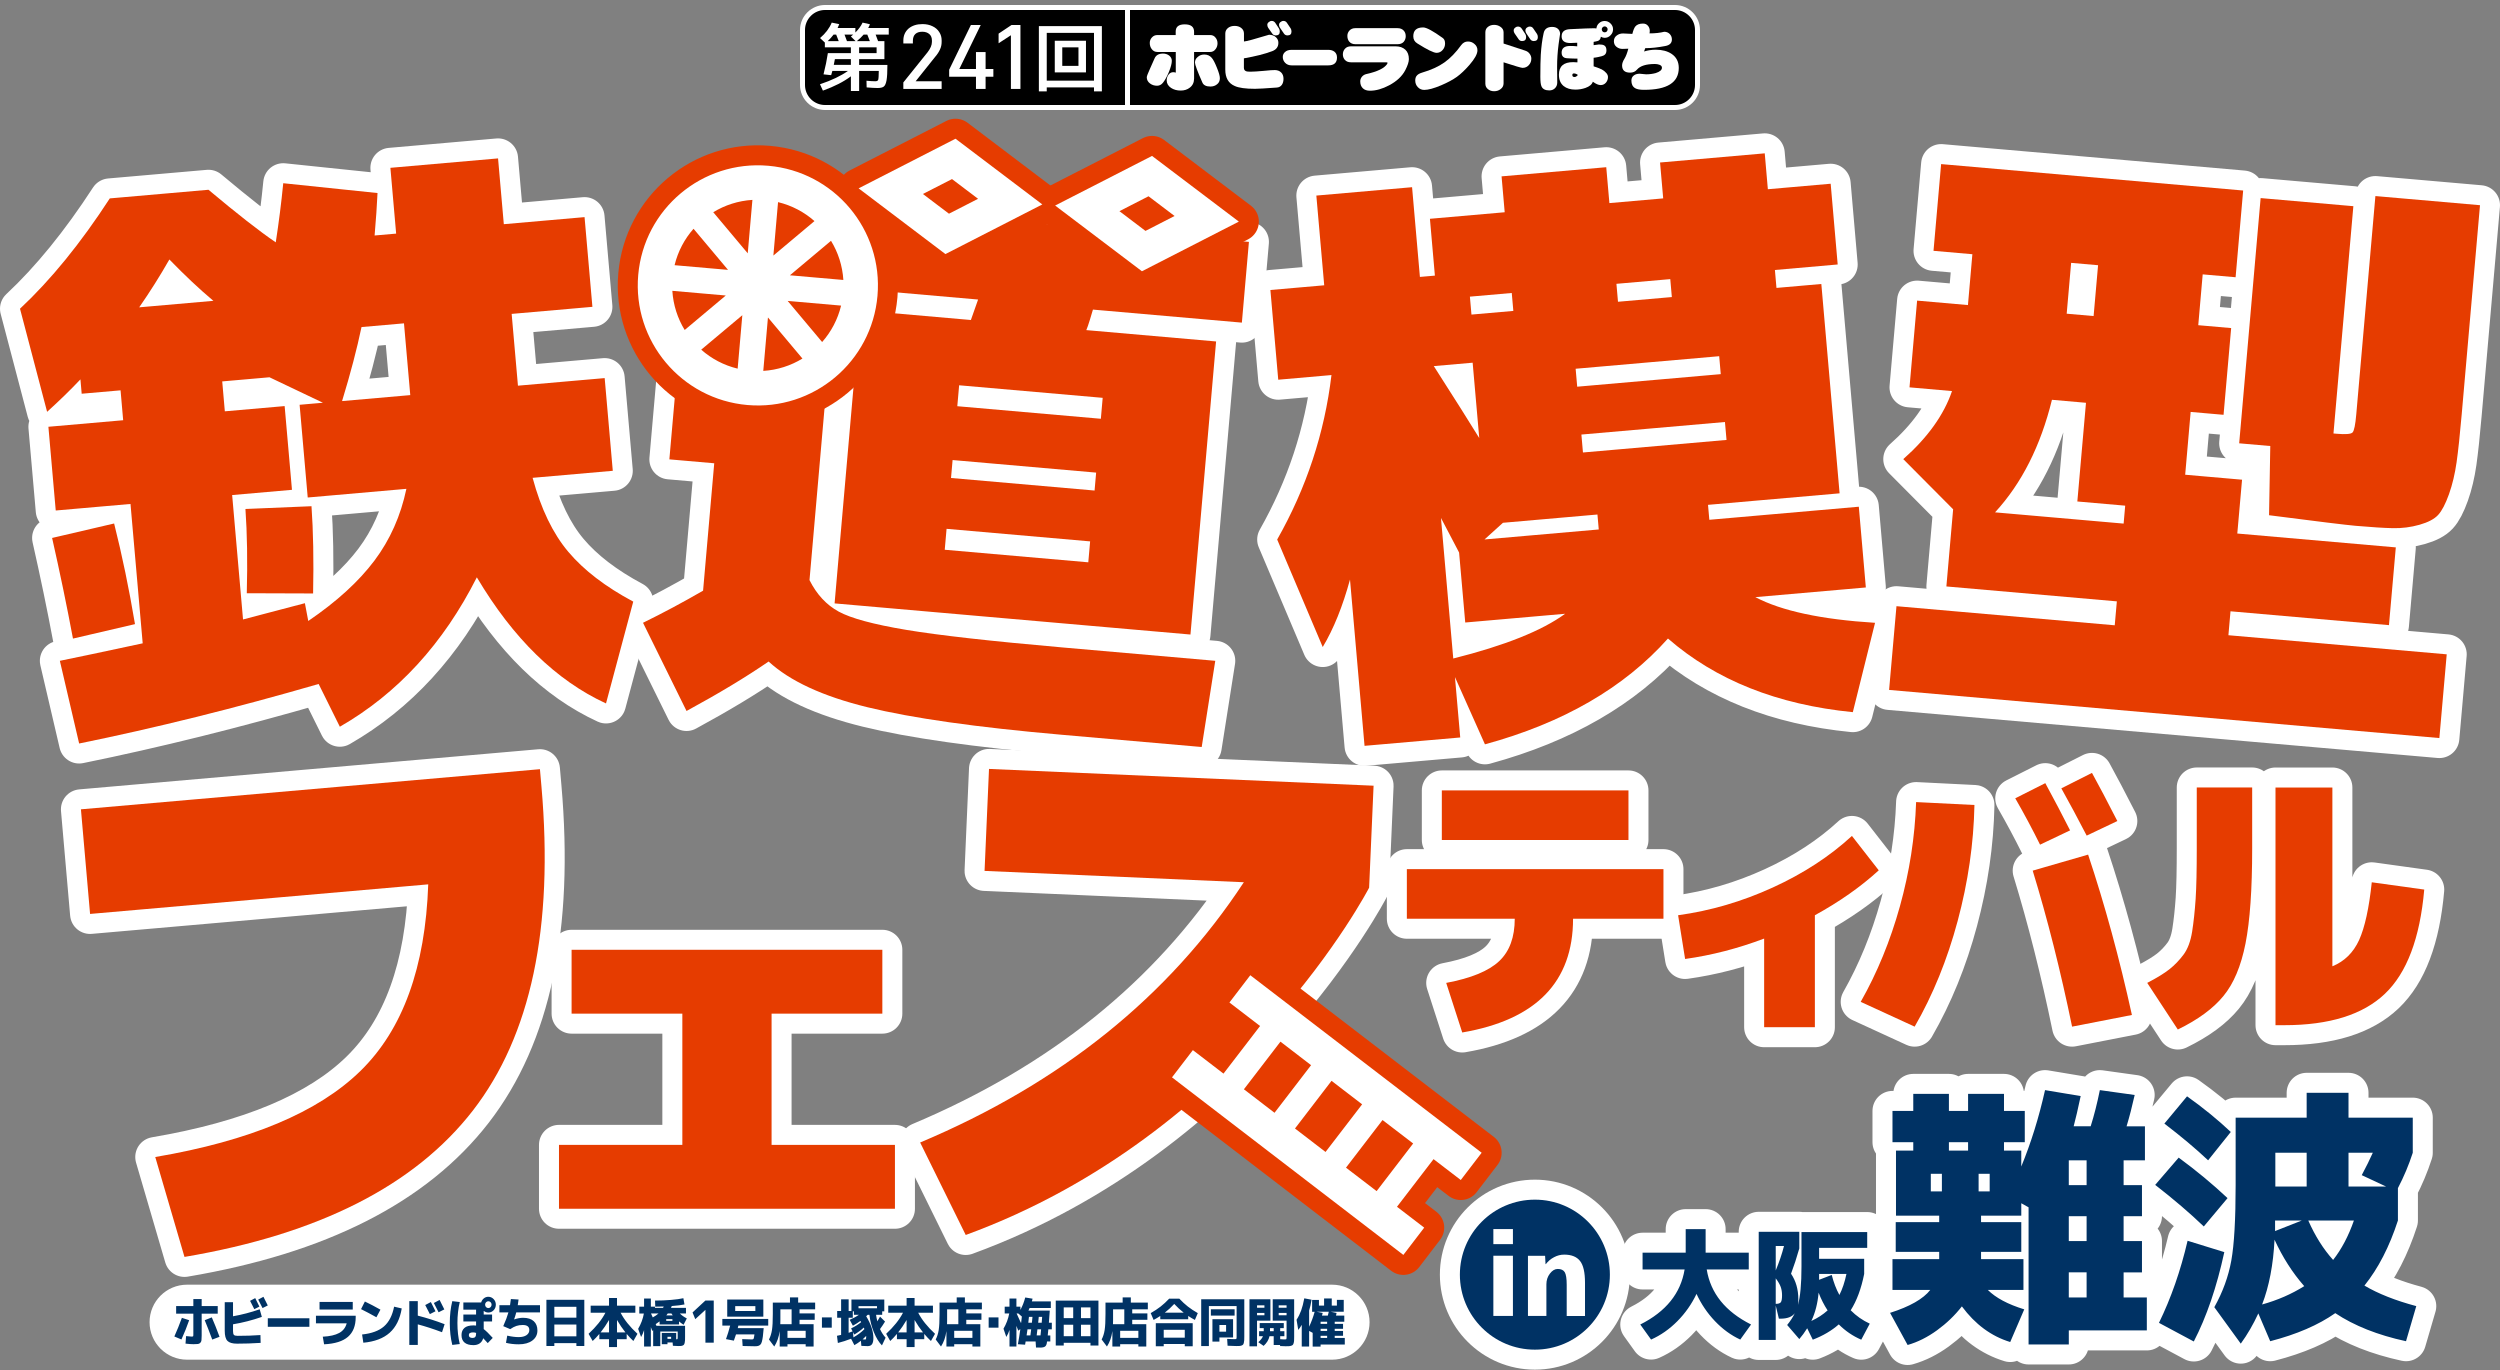 <?xml version="1.0" encoding="utf-8"?>
<!-- Generator: Adobe Illustrator 15.1.0, SVG Export Plug-In . SVG Version: 6.00 Build 0)  -->
<!DOCTYPE svg PUBLIC "-//W3C//DTD SVG 1.1//EN" "http://www.w3.org/Graphics/SVG/1.1/DTD/svg11.dtd">
<svg version="1.1" id="title" xmlns="http://www.w3.org/2000/svg" xmlns:xlink="http://www.w3.org/1999/xlink" x="0px" y="0px"
	 width="500px" height="274px" viewBox="0 0 500 274" enable-background="new 0 0 500 274" xml:space="preserve">
<rect x="0" y="0" width="500" height="274" fill="#808080" stroke="none"/>
<rect x="-100" y="-100" display="none" fill="#FF00C8" width="800" height="800"/>
<g id="title-background">
	<g>
		<path fill="none" stroke="#FFFFFF" stroke-width="8" stroke-linecap="round" stroke-linejoin="round" stroke-miterlimit="10" d="
			M321.975,254.931c0,8.283-6.707,15-14.993,15c-8.289,0-15.007-6.717-15.007-15c0-8.286,6.717-15,15.007-15
			C315.257,239.933,321.975,246.645,321.975,254.931z M302.585,248.827v-3.012h-3.914v3.012H302.585z M302.585,263.187v-12.037
			h-3.914v12.033L302.585,263.187L302.585,263.187z M305.575,263.187h3.704v-6.317c0-0.816,0.229-1.539,0.705-2.154
			c0.468-0.612,0.985-0.925,1.567-0.925c0.661,0,1.125,0.212,1.394,0.639c0.261,0.432,0.396,1.268,0.396,2.516v6.25h3.66v-6.646
			c0-2.063-0.33-3.516-0.994-4.354c-0.662-0.848-1.715-1.271-3.17-1.271c-0.699,0-1.369,0.168-2.022,0.514
			c-0.659,0.34-1.204,0.809-1.654,1.391h-0.053l-0.09-1.666h-3.427v12.031h-0.006L305.575,263.187L305.575,263.187z"/>
		<path fill="none" stroke="#FFFFFF" stroke-width="8" stroke-linecap="round" stroke-linejoin="round" stroke-miterlimit="10" d="
			M328.514,253.894v-3.354h8.626v-4.715h3.985v4.715h8.627v3.354h-8.408c0.777,4.763,3.733,8.432,8.869,11.008l-2.162,3.013
			c-1.847-0.858-3.532-2.086-5.055-3.682c-1.522-1.595-2.754-3.414-3.693-5.455c-0.973,2.041-2.248,3.86-3.827,5.455
			c-1.58,1.596-3.334,2.823-5.262,3.682l-2.162-3.013c5.135-2.576,8.092-6.245,8.869-11.008H328.514z M359.86,267.817l-2.43-2.819
			c0.615-0.745,1.126-1.53,1.53-2.356c-0.551,0.729-1.498,1.093-2.843,1.093h-0.34l-0.632-2.624v6.877h-3.402V246.36h8.116v2.843
			v0.486c-0.519,1.831-1.069,3.516-1.652,5.055c0.972,1.441,1.458,3.134,1.458,5.078c0,0.438-0.024,0.826-0.073,1.167
			c0.47-1.653,0.705-4.204,0.705-7.655v-6.925h13.146v3.158h-9.623v2.188h9.016v3.037c-0.584,2.933-1.482,5.354-2.697,7.266
			c1.102,1.118,2.373,2.01,3.814,2.674l-1.701,3.207c-1.685-0.729-3.183-1.749-4.495-3.062c-1.409,1.247-3.143,2.268-5.2,3.062
			l-1.118-2.284C360.921,266.48,360.395,267.201,359.86,267.817z M356.799,249.203h-1.652v4.885
			C355.843,252.419,356.394,250.791,356.799,249.203z M355.146,255.667v5.104h0.024c0.502,0,0.834-0.109,0.996-0.328
			c0.161-0.219,0.243-0.677,0.243-1.373c0-0.632-0.09-1.194-0.268-1.689C355.964,256.887,355.632,256.315,355.146,255.667z
			 M365.522,262.082c-0.713-1.085-1.313-2.268-1.799-3.548c-0.194,2.155-0.68,4.043-1.458,5.662
			C363.497,263.63,364.583,262.925,365.522,262.082z M367.88,258.996c0.599-1.183,1.068-2.584,1.409-4.204h-5.468v1.167l2.527-0.973
			C366.721,256.478,367.231,257.813,367.88,258.996z M378.495,257.982v-6.155h9.343v-1.458h-8.694v-5.94h8.694v-1.296h-1.675h-6.966
			v-13.014h3.456v-1.675h-4.158v-6.264h4.158v-3.402h7.128v3.402h3.834v-3.402h7.183v3.402h4.157v6.264h-4.157v1.675h3.456v3.186
			c1.943-4.716,3.527-9.81,4.752-15.282l7.128,1.188c-0.54,2.557-1.009,4.572-1.404,6.048h3.402c0.683-2.16,1.296-4.571,1.836-7.236
			l6.966,0.973c-0.505,2.268-1.045,4.355-1.62,6.264h3.672v6.804h-4.266v4.968h3.672v6.21h-3.672v4.969h3.672v6.264h-3.672v5.022
			h4.644v6.588h-15.605v2.808h-8.046v-27.432l-1.458-0.811v2.484h-8.047v1.296h8.047v5.94h-8.047v1.458h8.479v6.155h-7.128
			c1.584,1.585,4.014,2.881,7.29,3.889l-2.809,6.533c-3.779-1.152-7.002-3.528-9.666-7.128c-1.403,1.801-3.06,3.393-4.968,4.779
			c-1.908,1.386-3.87,2.367-5.886,2.943l-3.51-6.427c3.959-1.26,6.642-2.789,8.046-4.59H378.495z M388.378,234.763h-2.215v3.51
			h2.215V234.763z M389.781,230.119h3.834v-1.675h-3.834V230.119z M395.722,234.763v3.51h2.214v-3.51H395.722z M417.321,237.03
			v-4.968h-3.563v4.968H417.321z M417.321,248.209v-4.969h-3.563v4.969H417.321z M417.321,254.473h-3.563v5.022h3.563V254.473z
			 M440.758,245.293c-2.772-2.664-6.013-5.436-9.72-8.316l4.698-5.454c3.527,2.592,6.785,5.292,9.773,8.101L440.758,245.293z
			 M444.862,250.423c-1.513,6.984-3.547,12.941-6.103,17.874l-6.966-3.727c2.411-4.932,4.32-10.403,5.724-16.416L444.862,250.423z
			 M432.874,224.719l4.536-5.454c3.24,2.305,6.156,4.681,8.748,7.128l-4.536,5.67C439.138,229.723,436.222,227.275,432.874,224.719z
			 M482.554,230.551c-0.792,2.448-1.782,4.806-2.97,7.074v6.479c-1.692,5.221-3.925,9.559-6.696,13.015
			c2.735,1.619,6.191,2.988,10.368,4.104l-2.052,7.021c-5.652-1.225-10.368-3.097-14.148-5.616
			c-3.384,2.376-7.722,4.247-13.014,5.616l-2.376-5.563c-1.009,2.195-2.179,4.212-3.51,6.048l-5.292-7.29
			c1.691-3.023,2.825-6.138,3.401-9.342s0.864-8.243,0.864-15.12V223.53h14.202v-4.968h8.37v4.968h12.852V230.551z M454.906,247.938
			c-0.253,5.005-1.08,9.324-2.484,12.96c3.096-0.863,5.903-2.087,8.424-3.672C458.506,254.563,456.526,251.467,454.906,247.938z
			 M455.014,246.211l5.347-2.106h-5.347V246.211z M461.332,230.551h-6.264v6.75h6.264V230.551z M466.624,251.988
			c1.691-2.159,3.078-4.787,4.158-7.884h-9.126C463.023,247.201,464.68,249.829,466.624,251.988z M474.562,230.551h-4.859v6.75
			h7.506l-4.86-2.269C473.212,233.413,473.949,231.919,474.562,230.551z"/>
	</g>
	<g>
		<path fill="none" stroke="#FFFFFF" stroke-width="8" stroke-linecap="round" stroke-linejoin="round" stroke-miterlimit="10" d="
			M85.647,176.87l-67.633,5.917l-1.829-20.924l91.802-8.026l0.305,3.483c2.467,28.201-2.104,49.793-13.711,64.781
			c-11.61,14.988-30.837,24.746-57.684,29.281l-5.845-19.979c18.923-3.217,32.607-8.959,41.056-17.233
			C80.557,205.907,85.068,193.473,85.647,176.87z"/>
		<path fill="none" stroke="#FFFFFF" stroke-width="8" stroke-linecap="round" stroke-linejoin="round" stroke-miterlimit="10" d="
			M154.316,202.727v26.25h24.672v12.773h-67.191v-12.775h24.672v-26.246h-22.151v-12.773h62.15v12.773h-22.152V202.727
			L154.316,202.727z"/>
		<path fill="none" stroke="#FFFFFF" stroke-width="8" stroke-linecap="round" stroke-linejoin="round" stroke-miterlimit="10" d="
			M273.824,177.542c0,0-25.493,49.295-80.679,69.454l-9.116-18.495c28.148-11.849,49.729-29.199,64.738-52.054l-51.856-2.266
			l0.89-20.396l76.914,3.355L273.824,177.542z"/>
		<path fill="none" stroke="#E63C00" stroke-width="8" stroke-linecap="round" stroke-linejoin="round" stroke-miterlimit="10" d="
			M245.887,200.501l6.126,4.7l-7.313,9.523l-6.125-4.699l-4.176,5.447l46.272,35.512l4.172-5.455l-5.446-4.172l7.313-9.527
			l5.445,4.175l4.176-5.455l-46.271-35.503L245.887,200.501z M282.631,228.698l-7.308,9.526l-6.126-4.691l7.309-9.526
			L282.631,228.698z M272.425,220.866l-7.317,9.526l-6.111-4.691l7.309-9.534L272.425,220.866z M262.216,213.034l-7.309,9.522
			l-6.125-4.699l7.309-9.525L262.216,213.034z"/>
		<path fill="none" stroke="#FFFFFF" stroke-width="8" stroke-linecap="round" stroke-linejoin="round" stroke-miterlimit="10" d="
			M332.691,173.832v9.919h-18.08c0,12.635-7.39,20.216-22.164,22.747l-3.205-9.917c4.979-0.935,8.506-2.381,10.586-4.347
			c2.082-1.955,3.122-4.791,3.122-8.486h-21.58v-9.918h51.321V173.832L332.691,173.832z M288.365,168v-9.915h37.328V168H288.365
			L288.365,168z"/>
		<path fill="none" stroke="#FFFFFF" stroke-width="8" stroke-linecap="round" stroke-linejoin="round" stroke-miterlimit="10" d="
			M370.385,167.184l5.365,6.881c-3.618,3.311-7.877,6.297-12.775,8.982v22.396h-10.146v-17.73
			c-5.246,1.982-10.515,3.342-15.808,4.082l-1.401-8.748c6.493-0.895,12.795-2.74,18.924-5.541
			C360.674,174.707,365.954,171.266,370.385,167.184z"/>
		<path fill="none" stroke="#FFFFFF" stroke-width="8" stroke-linecap="round" stroke-linejoin="round" stroke-miterlimit="10" d="
			M382.93,205.329l-10.789-4.959c3.312-5.833,5.92-12.207,7.849-19.13c1.922-6.924,2.994-13.865,3.233-20.824l11.666,0.583
			c-0.153,7.703-1.272,15.427-3.354,23.185C389.453,191.941,386.585,198.99,382.93,205.329z M414.018,166.076l-6.008,2.857
			c-1.517-3.068-3.169-6.162-4.959-9.273l6.008-3.031C410.85,159.932,412.502,163.082,414.018,166.076z M426.382,202.994
			l-11.965,2.335c-2.301-11.16-4.921-21.556-7.878-31.2l11.082-3.206C420.978,180.986,423.894,191.68,426.382,202.994z
			 M423.467,164.208l-6.129,2.916c-1.748-3.382-3.438-6.532-5.072-9.454l6.129-3.091
			C419.794,157.113,421.482,160.32,423.467,164.208z"/>
		<path fill="none" stroke="#FFFFFF" stroke-width="8" stroke-linecap="round" stroke-linejoin="round" stroke-miterlimit="10" d="
			M429.445,196.579c1.944-1.013,3.431-1.925,4.46-2.742c1.026-0.815,1.964-1.788,2.806-2.919c0.836-1.125,1.403-2.65,1.715-4.589
			c0.3-1.922,0.537-4.103,0.701-6.532c0.156-2.429,0.225-5.777,0.225-10.059v-12.242h11.082v12.247
			c0,8.127-0.441,14.446-1.333,18.959c-0.895,4.521-2.368,8.017-4.415,10.499c-2.03,2.488-5.07,4.728-9.124,6.703L429.445,196.579z
			 M474.355,176.456l10.494,1.458c-0.853,9.72-3.479,16.672-7.878,20.852c-4.396,4.178-11.099,6.271-20.126,6.271H455.1v-47.535
			h11.376v35.757c2.407-0.977,4.189-2.725,5.347-5.25C472.964,185.479,473.81,181.628,474.355,176.456z"/>
	</g>
	<g>
		<path fill="none" stroke="#FFFFFF" stroke-width="8" stroke-linecap="round" stroke-linejoin="round" stroke-miterlimit="10" d="
			M106.523,95.565c1.667,6.203,4.048,11.138,7.143,14.804c3.092,3.668,7.421,6.985,12.985,9.955l-5.451,20.365
			c-9.965-4.591-18.577-13-25.832-25.224c-6.714,13.283-15.848,23.244-27.4,29.882l-4.241-8.551
			c-16.695,4.835-32.662,8.805-47.899,11.906l-3.858-16.538c2.843-0.571,8.364-1.737,16.569-3.498l-2.44-27.874L11.147,102.1
			L9.68,85.354l14.954-1.308l-0.522-5.98l-7.775,0.679l-0.25-2.87c-1.986,2.102-4.208,4.269-6.666,6.491L4,61.743
			c6.166-5.762,12.151-13.117,17.959-22.063l19.737-1.726c5.725,4.803,10.208,8.31,13.456,10.515
			c0.615-3.99,1.115-7.932,1.497-11.825l18.855,1.966c-0.109,2.421-0.304,5.251-0.583,8.489l4.308-0.375l-1.151-13.159L99.61,31.68
			l1.152,13.158l16.148-1.413l1.571,17.944l-16.15,1.412l1.154,13.159l0.104,1.197l17.345-1.517l1.622,18.542L106.523,95.565z
			 M10.421,107.59l12.404-2.892c1.602,6.369,2.992,13.079,4.173,20.127l-12.404,2.892C13.38,121.233,11.991,114.524,10.421,107.59z
			 M27.84,61.466l14.835-1.299c-2.777-2.329-5.709-5.085-8.801-8.271C31.993,55.196,29.981,58.385,27.84,61.466z M61.544,99.5
			l-1.622-18.544l4.663-0.408l-10.69-5.094l-9.451,0.828l0.522,5.981l11.962-1.048l1.466,16.748l-11.963,1.046l2.176,24.881
			l12.373-3.253l0.674,3.558c5.688-3.873,10.096-7.894,13.228-12.067c3.131-4.172,5.263-8.957,6.397-14.361L61.544,99.5z
			 M49.357,118.647c0.165-6.361,0.076-11.981-0.269-16.851l13.21-0.553c0.353,4.953,0.462,10.769,0.322,17.45L49.357,118.647z
			 M82.053,79.022l-0.105-1.195l-1.152-13.158l-8.494,0.743c-0.907,4.342-2.2,9.274-3.888,14.804L82.053,79.022z"/>
		<path fill="none" stroke="#FFFFFF" stroke-width="8" stroke-linecap="round" stroke-linejoin="round" stroke-miterlimit="10" d="
			M135.446,73.93l29.905,2.616l-3.451,39.477c1.437,2.857,3.38,4.958,5.836,6.296c2.452,1.339,6.948,2.557,13.482,3.65
			c6.535,1.095,16.98,2.268,31.333,3.525l30.503,2.668l-2.714,17.24l-28.11-2.459c-16.909-1.479-29.827-3.312-38.755-5.5
			c-8.93-2.188-15.514-5.235-19.753-9.139c-4.45,3.065-9.919,6.365-16.416,9.894l-8.703-17.64c4.031-1.977,8.033-4.118,12.013-6.423
			l2.23-25.479l-8.973-0.784L135.446,73.93z M169.038,41.312l80.747,7.064l-1.412,16.15l-29.786-2.607
			c-0.117,0.394-0.315,1.057-0.597,1.997c-0.284,0.939-0.527,1.643-0.728,2.107l25.958,2.27l-5.128,58.614l-50.241-4.396
			l-20.934-1.832l5.129-58.616L194.177,64c0.315-0.854,0.798-2.22,1.442-4.093l-23.794-2.082l-3.406-9.422L169.038,41.312z
			 M189.314,105.766l-0.366,4.186l28.709,2.512l0.367-4.187L189.314,105.766z M190.519,92.009l-0.314,3.588l28.71,2.511l0.313-3.587
			L190.519,92.009z M191.461,81.243l28.71,2.511l0.366-4.187l-28.709-2.511L191.461,81.243z"/>
		<path fill="none" stroke="#E63C00" stroke-width="8" stroke-linecap="round" stroke-linejoin="round" stroke-miterlimit="10" d="
			M153.663,33.153c-13.213-1.158-24.862,8.618-26.019,21.832c-1.157,13.213,8.618,24.863,21.833,26.019
			c13.212,1.157,24.863-8.618,26.019-21.833C176.65,45.958,166.875,34.31,153.663,33.153z M155.609,40.425
			c2.766,0.669,5.243,1.991,7.285,3.792l-8.22,6.897L155.609,40.425z M149.548,50.666l-6.897-8.22
			c2.323-1.418,4.992-2.291,7.832-2.468L149.548,50.666z M145.604,53.974l-10.688-0.935c0.669-2.766,1.991-5.244,3.792-7.286
			L145.604,53.974z M145.158,59.101l-8.22,6.897c-1.418-2.322-2.291-4.992-2.47-7.832L145.158,59.101z M148.465,63.043
			l-0.935,10.686c-2.766-0.668-5.246-1.991-7.286-3.792L148.465,63.043z M153.591,63.493l6.897,8.219
			c-2.323,1.418-4.993,2.291-7.832,2.468L153.591,63.493z M157.532,60.184l10.688,0.935c-0.668,2.766-1.991,5.244-3.792,7.286
			L157.532,60.184z M157.982,55.058l8.22-6.897c1.419,2.323,2.292,4.992,2.47,7.832L157.982,55.058z"/>
		<path fill="none" stroke="#E63C00" stroke-width="8" stroke-linecap="round" stroke-linejoin="round" stroke-miterlimit="10" d="
			M208.464,40.885l-19.38,9.929L171.722,37.67l19.38-9.926L208.464,40.885z M189.792,42.741l5.82-2.98l-5.212-3.946l-5.82,2.981
			L189.792,42.741z"/>
		<path fill="none" stroke="#E63C00" stroke-width="8" stroke-linecap="round" stroke-linejoin="round" stroke-miterlimit="10" d="
			M247.769,44.323l-19.381,9.93l-17.361-13.144l19.38-9.925L247.769,44.323z M229.095,46.181l5.82-2.983l-5.212-3.946l-5.818,2.982
			L229.095,46.181z"/>
		<path fill="none" stroke="#FFFFFF" stroke-width="8" stroke-linecap="round" stroke-linejoin="round" stroke-miterlimit="10" d="
			M351.068,119.425c5.211,2.758,13.209,4.47,23.942,5.137l-4.446,17.87c-15.082-1.494-27.408-6.403-36.972-14.728
			c-8.776,9.849-20.979,16.903-36.602,21.163l-6-13.454l1.056,12.081l-19.138,1.673L270,115.911
			c-1.463,5.352-3.271,9.852-5.454,13.496l-9.11-21.502c5.848-10.315,9.471-21.279,10.858-32.893l-10.646,0.931l-1.569-17.944
			l10.764-0.941l-1.575-17.944l19.146-1.676l1.567,17.945l2.996-0.262l-0.992-11.365l14.953-1.308l-0.625-7.178l20.937-1.831
			l0.628,7.178l10.76-0.941l-0.628-7.178l20.938-1.833l0.623,7.178l12.563-1.099l1.403,16.15l-12.556,1.1l0.312,3.587l8.973-0.784
			l3.653,41.867l-26.316,2.303l0.263,2.989l29.897-2.614l1.404,16.15L351.068,119.425z M295.85,87.612l-1.32-15.073l-7.771,0.68
			C290.85,79.612,293.882,84.409,295.85,87.612z M313.027,122.753l-19.979,1.749l-1.229-13.996
			c-0.389-0.769-0.986-1.921-1.809-3.459c-0.814-1.535-1.424-2.686-1.818-3.456l2.459,28.111
			C300.966,129.112,308.421,126.131,313.027,122.753z M302.35,58.597l-8.371,0.732l0.313,3.587l8.376-0.732L302.35,58.597z
			 M319.75,105.893l-0.26-2.99l-1.797,0.156l-17.104,1.498l-3.688,3.335L319.75,105.893z M315.441,77.34l28.711-2.512l-0.313-3.588
			l-28.711,2.511L315.441,77.34z M316.279,86.91l0.312,3.588l28.714-2.511L344.99,84.4L316.279,86.91z M323.286,56.764l0.312,3.588
			l10.771-0.941l-0.314-3.588L323.286,56.764z"/>
		<path fill="none" stroke="#FFFFFF" stroke-width="8" stroke-linecap="round" stroke-linejoin="round" stroke-miterlimit="10" d="
			M446.101,122.259l-0.418,4.785l43.662,3.82l-1.472,16.747l-110.053-9.627l1.474-16.747l43.655,3.822l0.421-4.787l-34.093-2.983
			l1.35-15.431l-9.971-10.033c4.877-4.314,8.128-8.851,9.748-13.611l-8.502-0.745l1.52-17.346l10.167,0.89l0.419-4.786l0.467-5.383
			l-7.771-0.68l1.521-17.346l60.408,5.285l-1.512,17.345l-6.582-0.575l-0.886,10.166l6.58,0.575l-1.521,17.346l-6.581-0.575
			l-1.093,12.56l11.374,0.994l-0.952,10.766l31.702,2.772l-1.368,15.551L446.101,122.259z M410.389,79.959
			c-2.258,9.205-6.045,16.709-11.378,22.51l25.714,2.25l0.314-3.587l-9.571-0.837l1.729-19.738L410.389,79.959z M413.338,62.74
			l5.383,0.471l0.894-10.168l-5.388-0.47l-0.469,5.385L413.338,62.74z M471.102,105.16c-1.839-0.16-7.599-0.865-17.293-2.116
			l0.247-13.84l-6.22-0.542l4.291-49.047l18.545,1.622l-3.979,45.458l0.604,0.053c1.834,0.16,2.905,0.074,3.217-0.26
			c0.313-0.334,0.561-1.538,0.739-3.614l3.826-43.662L496,41.041l-3.663,41.87c-0.354,4.067-0.697,7.253-1.02,9.554
			c-0.33,2.303-0.83,4.43-1.521,6.376c-0.699,1.949-1.417,3.333-2.17,4.148c-0.755,0.819-1.99,1.473-3.722,1.964
			c-1.736,0.492-3.502,0.719-5.316,0.681C476.788,105.597,474.292,105.438,471.102,105.16z"/>
	</g>
</g>
<g id="title-fill">
	<g>
		<path fill="#FFFFFF" d="M29.913,264.436c0,4.143,3.358,7.5,7.5,7.5h229c4.143,0,7.5-3.357,7.5-7.5s-3.357-7.5-7.5-7.5h-229
			C33.271,256.936,29.913,260.293,29.913,264.436C29.913,264.436,29.913,260.293,29.913,264.436z"/>
		<path fill="#003264" d="M36.375,263.568l1.457,0.473c-0.453,1.303-0.968,2.588-1.546,3.854l-1.417-0.598
			C35.407,266.1,35.909,264.857,36.375,263.568z M35.228,261.217h3.441v-1.406h1.666v1.406h3.212v1.523h-3.212v4.367
			c0,0.428-0.013,0.742-0.04,0.945c-0.026,0.203-0.103,0.371-0.229,0.504c-0.126,0.133-0.285,0.213-0.474,0.242
			c-0.189,0.027-0.484,0.041-0.883,0.041c-0.432,0-0.967-0.039-1.606-0.115l0.11-1.502c0.532,0.064,0.904,0.096,1.117,0.096
			c0.166,0,0.264-0.02,0.294-0.059c0.03-0.039,0.045-0.162,0.045-0.373v-4.146h-3.441V261.217z M40.943,264.041l1.417-0.566
			c0.519,1.189,1.034,2.484,1.546,3.885l-1.457,0.557C41.911,266.453,41.409,265.162,40.943,264.041z M44.947,260.439h1.656v2.814
			c1.769-0.309,3.547-0.773,5.336-1.396l0.429,1.523c-1.908,0.664-3.83,1.158-5.765,1.48v1.332c0,0.4,0.06,0.662,0.179,0.789
			c0.12,0.125,0.369,0.188,0.749,0.188c1.589,0,3.108-0.051,4.558-0.156l0.04,1.564c-1.636,0.105-3.208,0.156-4.718,0.156
			c-0.917,0-1.558-0.186-1.92-0.557c-0.363-0.369-0.544-1.045-0.544-2.025V260.439z M51.88,261.322l-1.017,0.514
			c-0.259-0.553-0.542-1.109-0.848-1.668l1.027-0.547C51.275,260.068,51.554,260.637,51.88,261.322z M53.556,261.092l-1.048,0.523
			c-0.299-0.607-0.588-1.176-0.868-1.699l1.047-0.557C52.927,259.814,53.217,260.391,53.556,261.092z M53.559,265.354v-1.701h8.319
			v1.701H53.559z M63.19,263.148h7.95v0.285c0,1.721-0.514,3.029-1.541,3.926s-2.622,1.396-4.783,1.502l-0.26-1.523
			c1.403-0.068,2.494-0.316,3.272-0.74c0.778-0.422,1.28-1.064,1.506-1.926H63.19V263.148z M63.908,261.91v-1.523h6.643v1.523
			H63.908z M72.209,261.826l0.768-1.523c0.971,0.463,2.008,1.006,3.112,1.629l-0.808,1.521
			C74.17,262.83,73.146,262.289,72.209,261.826z M78.822,261.332l1.526,0.357c-0.353,2.115-1.156,3.732-2.409,4.857
			c-1.253,1.123-3.011,1.789-5.271,2l-0.25-1.648c1.915-0.203,3.373-0.74,4.374-1.613C77.793,264.414,78.47,263.098,78.822,261.332z
			 M81.862,260.23h1.696v2.898c1.802,0.461,3.591,1.031,5.366,1.711l-0.519,1.605c-1.683-0.637-3.298-1.16-4.848-1.574v4.115h-1.696
			V260.23z M87.099,262.256l-1.127,0.568c-0.266-0.539-0.575-1.145-0.927-1.816l1.127-0.6
			C86.471,260.982,86.78,261.6,87.099,262.256z M88.865,261.879l-1.147,0.578c-0.279-0.582-0.595-1.201-0.947-1.859l1.147-0.609
			C88.342,260.814,88.658,261.445,88.865,261.879z M90.458,260.23l1.496,0.178c-0.313,1.289-0.469,2.689-0.469,4.201
			s0.156,2.912,0.469,4.199l-1.496,0.178c-0.333-1.336-0.499-2.795-0.499-4.377S90.125,261.566,90.458,260.23z M98.727,259.82
			c0.292,0.309,0.439,0.68,0.439,1.113s-0.146,0.805-0.439,1.113c-0.293,0.309-0.646,0.461-1.058,0.461
			c-0.339,0-0.648-0.111-0.928-0.336v0.736h1.676v1.385h-1.676v1.523c0.452,0.344,1.054,0.932,1.806,1.764l-0.998,1.039
			c-0.446-0.49-0.748-0.814-0.908-0.977c-0.126,0.449-0.357,0.791-0.693,1.029s-0.753,0.357-1.252,0.357
			c-0.785,0-1.38-0.17-1.785-0.51c-0.406-0.34-0.609-0.842-0.609-1.506c0-0.609,0.195-1.084,0.584-1.424
			c0.389-0.338,0.992-0.508,1.81-0.508c0.173,0,0.346,0.01,0.519,0.031v-0.82h-2.544v-1.385h2.544v-0.967h-2.544v-1.438h3.561
			c0.093-0.336,0.271-0.611,0.534-0.824c0.263-0.215,0.564-0.32,0.903-0.32C98.082,259.359,98.434,259.514,98.727,259.82z
			 M95.216,266.582c-0.193-0.068-0.393-0.104-0.599-0.104c-0.565,0-0.848,0.178-0.848,0.535c0,0.385,0.252,0.576,0.758,0.576
			c0.459,0,0.688-0.271,0.688-0.818V266.582z M98.128,260.451c-0.126-0.133-0.279-0.199-0.459-0.199s-0.333,0.066-0.459,0.199
			c-0.126,0.133-0.189,0.293-0.189,0.482s0.063,0.35,0.189,0.482c0.126,0.133,0.279,0.199,0.459,0.199s0.333-0.066,0.459-0.199
			c0.126-0.133,0.189-0.293,0.189-0.482S98.254,260.584,98.128,260.451z M99.88,262.477v-1.438h2.125
			c0.053-0.309,0.11-0.719,0.17-1.229l1.536,0.094c-0.027,0.266-0.08,0.645-0.16,1.135H108v1.438h-4.748
			c-0.126,0.484-0.27,0.949-0.429,1.396l0.01,0.012c0.638-0.217,1.233-0.326,1.786-0.326c0.924,0,1.632,0.225,2.125,0.672
			c0.492,0.449,0.738,1.07,0.738,1.869c0,0.834-0.338,1.502-1.013,2.006s-1.584,0.756-2.728,0.756c-0.898,0-1.746-0.098-2.544-0.295
			l0.25-1.438c0.851,0.195,1.616,0.293,2.294,0.293c0.658,0,1.177-0.129,1.556-0.387c0.379-0.26,0.568-0.604,0.568-1.029
			c0-0.672-0.442-1.008-1.327-1.008c-0.459,0-0.879,0.063-1.262,0.188c-0.382,0.127-0.793,0.34-1.232,0.641l-1.396-0.598
			c0.472-1.051,0.818-1.967,1.037-2.752H99.88z M109.281,259.957h7.581v9.24h-1.586v-0.566h-4.409v0.566h-1.586V259.957z
			 M110.868,263.537h4.409v-2.174h-4.409V263.537z M110.868,264.902v2.363h4.409v-2.363H110.868z M121.087,262.541h-2.953v-1.408
			h3.671V259.6h1.596v1.533h3.671v1.408h-2.953c0.718,1.398,1.842,2.807,3.372,4.221l-0.818,1.438
			c-0.425-0.391-0.871-0.863-1.336-1.418v1.061h-1.935v1.564h-1.596v-1.564h-1.935v-1.061c-0.466,0.555-0.911,1.027-1.337,1.418
			l-0.818-1.438C119.246,265.348,120.369,263.939,121.087,262.541z M121.806,264c-0.532,0.91-1.094,1.736-1.686,2.479h1.686V264z
			 M125.087,266.479c-0.592-0.742-1.154-1.568-1.686-2.479v2.479H125.087z M127.858,261.332h0.958v-1.627h1.356v1.627h0.818v0.242
			h1.616c0.02-0.035,0.045-0.084,0.075-0.146c0.03-0.064,0.051-0.105,0.065-0.127c-0.545,0.021-1.111,0.031-1.696,0.031l-0.04-1.217
			c1.084,0,2.146-0.045,3.187-0.131c1.041-0.088,1.867-0.201,2.479-0.342l0.219,1.25c-0.632,0.133-1.479,0.236-2.543,0.314
			c-0.066,0.168-0.117,0.291-0.15,0.367h2.993v1.123h-1.227c0.379,0.379,0.845,0.707,1.396,0.988l-0.648,1.27
			c-0.326-0.209-0.628-0.434-0.908-0.672v0.609h-2.563h-1.327v-0.619c-0.199,0.16-0.458,0.346-0.778,0.557
			c0.013,0.035,0.036,0.09,0.07,0.168c0.033,0.076,0.06,0.133,0.08,0.168h5.726v2.141c0,0.316-0.003,0.566-0.01,0.752
			c-0.007,0.186-0.03,0.355-0.07,0.514s-0.086,0.273-0.14,0.346c-0.053,0.074-0.138,0.135-0.254,0.186
			c-0.116,0.049-0.239,0.078-0.369,0.088c-0.129,0.012-0.311,0.016-0.543,0.016c-0.2,0-0.549-0.018-1.047-0.053l-0.06-0.66h-1.027
			v0.346h-1.137v-2.258h2.883v1.271h0.02c0.14,0,0.221-0.014,0.244-0.043c0.023-0.027,0.035-0.121,0.035-0.283v-1.229h-3.481v2.92
			h-1.426v-3.172l-0.189,0.127c-0.027-0.078-0.055-0.158-0.085-0.242s-0.063-0.176-0.1-0.277s-0.065-0.182-0.085-0.236v3.885h-1.356
			v-3.287c-0.167,0.531-0.366,0.994-0.599,1.387l-0.588-1.639c0.572-0.973,0.954-1.994,1.147-3.066h-0.917V261.332z
			 M131.698,262.697h-0.708h-0.479h-0.31c0.04,0.084,0.098,0.215,0.175,0.389c0.076,0.176,0.135,0.309,0.174,0.398
			C131.01,263.232,131.392,262.971,131.698,262.697z M133.244,264.168h1.237v-0.348h-1.237V264.168z M134.551,263.086
			c-0.159-0.217-0.249-0.346-0.269-0.389h-0.728c-0.06,0.092-0.157,0.221-0.29,0.389H134.551z M133.494,267.779h0.728v-0.42h-0.728
			V267.779z M141.085,268.533v-6.549h-0.012l-2.021,1.848l-0.543-1.34l2.576-2.391h1.663v8.432H141.085z M152.737,265.627
			c-0.054,0.701-0.108,1.256-0.165,1.67c-0.057,0.412-0.124,0.762-0.2,1.045c-0.077,0.283-0.183,0.484-0.319,0.604
			s-0.281,0.199-0.434,0.242c-0.153,0.041-0.369,0.063-0.648,0.063c-0.652,0-1.466-0.018-2.444-0.053l-0.09-1.375
			c1.011,0.041,1.659,0.063,1.945,0.063c0.18,0,0.293-0.045,0.339-0.137c0.046-0.09,0.103-0.381,0.169-0.871h-3.69
			c-0.173,0.553-0.316,0.969-0.429,1.25l-1.576-0.305c0.299-0.813,0.579-1.715,0.838-2.709h-1.566v-1.334h9.177v1.334h-5.975
			c-0.053,0.223-0.093,0.395-0.12,0.514H152.737z M147.042,263.328h-1.596v-3.424h7.222v3.424H147.042z M147.042,262.205h4.03
			v-0.977h-4.03V262.205z M159.629,260.514h3.401v1.355h-3.122v0.807h3.032v1.281h-3.032v0.883h2.813v4.463h-1.586v-0.463h-3.641
			v0.463h-1.556v-3.088c-0.166,1.197-0.528,2.227-1.087,3.088l-1.058-1.408c0.286-0.545,0.485-1.176,0.599-1.889
			c0.113-0.715,0.169-1.785,0.169-3.213v-2.279h3.432v-1.029h1.636V260.514z M156.058,264.84h2.264v-2.971h-2.245v2.141
			C156.078,264.213,156.071,264.49,156.058,264.84z M157.494,267.57h3.641v-1.408h-3.641V267.57z M164.386,265.533v-2.059h1.965
			v2.059H164.386z M176.859,259.904v2.363h-0.419v0.693h-1.227c0.053,0.406,0.136,0.84,0.25,1.301
			c0.166-0.244,0.349-0.557,0.548-0.934l0.998,0.986c-0.333,0.547-0.668,1.047-1.007,1.502c0.306,0.664,0.678,1.238,1.117,1.723
			l-0.729,1.543c-0.612-0.623-1.148-1.498-1.611-2.625s-0.76-2.293-0.893-3.496h-0.339c-0.033,0.027-0.084,0.074-0.154,0.141
			s-0.122,0.117-0.155,0.152c0.958,1.582,1.437,3.035,1.437,4.357c0,0.574-0.093,0.988-0.279,1.24
			c-0.187,0.252-0.472,0.377-0.858,0.377c-0.333,0-0.755-0.018-1.267-0.053l-0.089-1.018c-0.419,0.328-0.855,0.619-1.307,0.871
			l-0.658-1.281c-0.878,0.344-1.759,0.627-2.644,0.852l-0.179-1.439c0.412-0.084,0.688-0.143,0.828-0.178v-3.434h-0.788v-1.344
			h0.788v-2.332h1.506v2.332h0.559v-2.301H176.859z M172.23,264.43c-0.014-0.027-0.037-0.068-0.07-0.121
			c-0.034-0.051-0.06-0.092-0.08-0.119c-0.432,0.322-0.934,0.641-1.506,0.955l-0.639-1.188c0.705-0.293,1.32-0.625,1.845-0.996
			h-0.997v-0.693h-0.22v1.281h-0.838v3.014c0.313-0.105,0.579-0.201,0.798-0.285l-0.299-0.598
			C170.99,265.316,171.658,264.898,172.23,264.43z M172.759,265.512c-0.559,0.525-1.193,0.99-1.905,1.396l-0.25-0.494l0.08,1.061
			c0.838-0.469,1.569-1.018,2.195-1.648L172.759,265.512z M171.702,261.658h3.701v-0.43h-3.701V261.658z M173.019,267.895
			c0.1,0,0.161-0.027,0.184-0.084c0.023-0.055,0.035-0.209,0.035-0.461c0-0.021-0.002-0.049-0.005-0.084
			c-0.003-0.035-0.005-0.061-0.005-0.074c-0.227,0.23-0.462,0.459-0.708,0.684C172.679,267.889,172.845,267.895,173.019,267.895z
			 M180.602,262.541h-2.953v-1.408h3.671V259.6h1.596v1.533h3.671v1.408h-2.953c0.718,1.398,1.842,2.807,3.372,4.221l-0.818,1.438
			c-0.425-0.391-0.871-0.863-1.336-1.418v1.061h-1.935v1.564h-1.596v-1.564h-1.935v-1.061c-0.466,0.555-0.911,1.027-1.337,1.418
			l-0.818-1.438C178.76,265.348,179.883,263.939,180.602,262.541z M181.32,264c-0.532,0.91-1.094,1.736-1.686,2.479h1.686V264z
			 M184.602,266.479c-0.592-0.742-1.154-1.568-1.686-2.479v2.479H184.602z M192.976,260.514h3.401v1.355h-3.122v0.807h3.032v1.281
			h-3.032v0.883h2.813v4.463h-1.586v-0.463h-3.641v0.463h-1.556v-3.088c-0.166,1.197-0.528,2.227-1.087,3.088l-1.058-1.408
			c0.286-0.545,0.485-1.176,0.599-1.889c0.113-0.715,0.169-1.785,0.169-3.213v-2.279h3.432v-1.029h1.636V260.514z M189.405,264.84
			h2.264v-2.971h-2.245v2.141C189.424,264.213,189.418,264.49,189.405,264.84z M190.841,267.57h3.641v-1.408h-3.641V267.57z
			 M197.732,265.533v-2.059h1.965v2.059H197.732z M204.063,265.869h-0.08l-0.33,0.262c-0.033-0.084-0.091-0.232-0.174-0.445
			c-0.083-0.215-0.148-0.385-0.195-0.51v4.127h-1.386v-3.318c-0.173,0.539-0.386,1.008-0.639,1.406l-0.559-1.648
			c0.559-0.951,0.941-1.967,1.147-3.045h-0.908v-1.365h0.958v-1.627h1.386v1.627h0.798v0.652c0.412-0.764,0.735-1.594,0.967-2.488
			l1.466,0.24c-0.033,0.154-0.08,0.336-0.14,0.547h3.791v1.313h-4.239c-0.033,0.076-0.113,0.252-0.239,0.525h4.269
			c-0.053,0.811-0.113,1.619-0.179,2.424h0.588v1.324h-0.698c-0.053,0.545-0.093,0.951-0.12,1.217h0.519v1.209h-0.658
			c-0.007,0.02-0.01,0.049-0.01,0.084s-0.003,0.063-0.01,0.084c-0.047,0.398-0.167,0.674-0.359,0.824s-0.508,0.225-0.947,0.225
			c-0.306,0-0.599-0.004-0.878-0.01l-0.08-1.207h-1.995c-0.014,0.063-0.032,0.166-0.055,0.309c-0.023,0.145-0.042,0.254-0.055,0.332
			l-1.437-0.096C203.783,267.742,203.943,266.75,204.063,265.869z M204.232,264.545c0.066-0.559,0.113-0.973,0.14-1.238
			l-0.708-0.609h-0.339c0.086,0.189,0.229,0.504,0.429,0.945c0.199,0.441,0.335,0.742,0.409,0.902H204.232z M206.078,267.086
			c0.013-0.119,0.038-0.314,0.075-0.588c0.036-0.271,0.065-0.482,0.084-0.629h-0.738c-0.007,0.076-0.067,0.482-0.18,1.217H206.078z
			 M206.376,264.545c0.007-0.041,0.025-0.209,0.055-0.504c0.03-0.293,0.051-0.518,0.065-0.672h-0.708
			c-0.053,0.52-0.096,0.91-0.129,1.176H206.376z M207.334,267.086h0.768c0.026-0.266,0.066-0.672,0.12-1.217h-0.738
			C207.417,266.414,207.368,266.82,207.334,267.086z M207.633,264.545h0.708c0.02-0.266,0.05-0.656,0.09-1.176h-0.678
			c-0.014,0.154-0.035,0.379-0.065,0.672C207.659,264.336,207.64,264.504,207.633,264.545z M211.15,260.115h8.539v8.998h-1.596
			v-0.557h-5.347v0.557h-1.596V260.115z M214.641,261.48h-1.896v2.152h1.896V261.48z M212.746,264.945v2.289h1.896v-2.289H212.746z
			 M216.197,261.48v2.152h1.895v-2.152H216.197z M216.197,267.234h1.895v-2.289h-1.895V267.234z M226.166,260.514h3.401v1.355
			h-3.122v0.807h3.032v1.281h-3.032v0.883h2.813v4.463h-1.586v-0.463h-3.641v0.463h-1.556v-3.088
			c-0.166,1.197-0.528,2.227-1.087,3.088l-1.058-1.408c0.286-0.545,0.485-1.176,0.599-1.889c0.113-0.715,0.169-1.785,0.169-3.213
			v-2.279h3.432v-1.029h1.636V260.514z M222.595,264.84h2.264v-2.971h-2.245v2.141C222.615,264.213,222.608,264.49,222.595,264.84z
			 M224.031,267.57h3.641v-1.408h-3.641V267.57z M237.642,263.191v0.662h-5.586v-0.662c-0.432,0.287-0.877,0.553-1.336,0.797
			l-0.579-1.363c0.758-0.436,1.421-0.873,1.99-1.318c0.568-0.445,1.135-0.969,1.701-1.57h2.035c0.565,0.602,1.132,1.125,1.701,1.57
			c0.569,0.445,1.232,0.883,1.99,1.318l-0.579,1.363C238.52,263.744,238.075,263.479,237.642,263.191z M232.745,268.799v0.451
			h-1.586v-4.609h7.381v4.609h-1.586v-0.451H232.745z M236.954,267.527v-1.564h-4.209v1.564H236.954z M236.734,262.529
			c-0.678-0.531-1.307-1.113-1.885-1.742c-0.578,0.629-1.207,1.211-1.885,1.742H236.734z M247.323,267.402v-6.186h-5.546v8.002
			h-1.536v-9.367h8.619v7.445c0,0.322-0.005,0.574-0.015,0.756s-0.037,0.355-0.08,0.52c-0.043,0.164-0.093,0.279-0.15,0.346
			c-0.057,0.068-0.153,0.127-0.289,0.18c-0.137,0.053-0.281,0.084-0.434,0.094c-0.153,0.012-0.362,0.016-0.628,0.016
			c-0.073,0-0.655-0.02-1.746-0.063l-0.09-1.365c0.878,0.035,1.373,0.053,1.486,0.053c0.193,0,0.309-0.021,0.349-0.063
			C247.303,267.727,247.323,267.605,247.323,267.402z M242.176,263.117v-1.27h4.748v1.27H242.176z M243.882,267.486v0.84h-1.396
			v-4.484h4.129v3.645H243.882z M243.882,266.33h1.336v-1.332h-1.336V266.33z M251.408,269.271h-1.516v-9.42h4.189v4.285h-2.674
			V269.271z M251.408,261.543h1.477v-0.473h-1.477V261.543z M251.408,262.592v0.463h1.477v-0.463H251.408z M256.865,267.885
			c0.219,0,0.35-0.018,0.389-0.053s0.061-0.158,0.061-0.367v-3.328h-2.773v-4.285h4.289v7.498c0,0.322-0.006,0.574-0.016,0.756
			s-0.037,0.354-0.084,0.514c-0.047,0.162-0.102,0.277-0.164,0.348c-0.064,0.068-0.168,0.129-0.314,0.178s-0.299,0.078-0.459,0.09
			c-0.16,0.01-0.383,0.016-0.668,0.016c-0.346,0-0.713-0.014-1.098-0.043l-0.02-0.209h-1.268v-1.764h-0.838
			c-0.152,0.721-0.545,1.367-1.178,1.941l-1.066-0.734c0.473-0.42,0.785-0.822,0.938-1.207h-0.777v-0.998h0.928v-0.609h-0.809
			v-1.018h4.818v1.018h-0.719v0.609h0.838v0.998h-0.838v0.607C256.416,267.871,256.691,267.885,256.865,267.885z M254.74,265.627
			h-0.738v0.494v0.115h0.738V265.627z M257.314,261.543v-0.473h-1.576v0.473H257.314z M257.314,262.592h-1.576v0.463h1.576V262.592z
			 M267.381,259.979h1.367v2.373h-2.604l1.168,0.24c-0.014,0.057-0.031,0.143-0.055,0.258s-0.043,0.205-0.055,0.268h1.654v1.229
			h-1.914v0.432h1.666v0.977h-1.666v0.43h1.666v0.977h-1.666v0.43h2.014v1.313h-4.838v0.41h-1.586v-2.75l-0.707-0.379v3.119h-1.477
			v-4.338c-0.227,0.4-0.459,0.74-0.699,1.02l-0.338-2.037c0.371-0.566,0.678-1.182,0.918-1.844c0.238-0.66,0.447-1.475,0.627-2.439
			l1.457,0.271c-0.127,0.813-0.289,1.533-0.488,2.164v3.244c0.459-0.98,0.828-1.977,1.107-2.992h-0.51v-2.373h1.367v1.133h1.027
			v-1.416h1.535v1.416h1.027V259.979z M265.566,263.117c0.061-0.203,0.123-0.457,0.189-0.766h-2.414l1.197,0.24
			c-0.039,0.184-0.086,0.357-0.141,0.525H265.566z M265.426,264.777v-0.432h-1.307v0.432H265.426z M265.426,266.184v-0.43h-1.307
			v0.43H265.426z M265.426,267.16h-1.307v0.43h1.307V267.16z"/>
	</g>
	<g>
		<path fill="#003264" d="M321.975,254.931c0,8.283-6.707,15-14.993,15c-8.289,0-15.007-6.717-15.007-15c0-8.286,6.717-15,15.007-15
			C315.257,239.933,321.975,246.645,321.975,254.931z M302.585,248.827v-3.012h-3.914v3.012H302.585z M302.585,263.187v-12.037
			h-3.914v12.033L302.585,263.187L302.585,263.187z M305.575,263.187h3.704v-6.317c0-0.816,0.229-1.539,0.705-2.154
			c0.468-0.612,0.985-0.925,1.567-0.925c0.661,0,1.125,0.212,1.394,0.639c0.261,0.432,0.396,1.268,0.396,2.516v6.25h3.66v-6.646
			c0-2.063-0.33-3.516-0.994-4.354c-0.662-0.848-1.715-1.271-3.17-1.271c-0.699,0-1.369,0.168-2.022,0.514
			c-0.659,0.34-1.204,0.809-1.654,1.391h-0.053l-0.09-1.666h-3.427v12.031h-0.006L305.575,263.187L305.575,263.187z"/>
		<path fill="#003264" d="M328.514,253.894v-3.354h8.626v-4.715h3.985v4.715h8.627v3.354h-8.408
			c0.777,4.763,3.733,8.432,8.869,11.008l-2.162,3.013c-1.847-0.858-3.532-2.086-5.055-3.682c-1.522-1.595-2.754-3.414-3.693-5.455
			c-0.973,2.041-2.248,3.86-3.827,5.455c-1.58,1.596-3.334,2.823-5.262,3.682l-2.162-3.013c5.135-2.576,8.092-6.245,8.869-11.008
			H328.514z M359.86,267.817l-2.43-2.819c0.615-0.745,1.126-1.53,1.53-2.356c-0.551,0.729-1.498,1.093-2.843,1.093h-0.34
			l-0.632-2.624v6.877h-3.402V246.36h8.116v2.843v0.486c-0.519,1.831-1.069,3.516-1.652,5.055c0.972,1.441,1.458,3.134,1.458,5.078
			c0,0.438-0.024,0.826-0.073,1.167c0.47-1.653,0.705-4.204,0.705-7.655v-6.925h13.146v3.158h-9.623v2.188h9.016v3.037
			c-0.584,2.933-1.482,5.354-2.697,7.266c1.102,1.118,2.373,2.01,3.814,2.674l-1.701,3.207c-1.685-0.729-3.183-1.749-4.495-3.062
			c-1.409,1.247-3.143,2.268-5.2,3.062l-1.118-2.284C360.921,266.48,360.395,267.201,359.86,267.817z M356.799,249.203h-1.652v4.885
			C355.843,252.419,356.394,250.791,356.799,249.203z M355.146,255.667v5.104h0.024c0.502,0,0.834-0.109,0.996-0.328
			c0.161-0.219,0.243-0.677,0.243-1.373c0-0.632-0.09-1.194-0.268-1.689C355.964,256.887,355.632,256.315,355.146,255.667z
			 M365.522,262.082c-0.713-1.085-1.313-2.268-1.799-3.548c-0.194,2.155-0.68,4.043-1.458,5.662
			C363.497,263.63,364.583,262.925,365.522,262.082z M367.88,258.996c0.599-1.183,1.068-2.584,1.409-4.204h-5.468v1.167l2.527-0.973
			C366.721,256.478,367.231,257.813,367.88,258.996z M378.495,257.982v-6.155h9.343v-1.458h-8.694v-5.94h8.694v-1.296h-1.675h-6.966
			v-13.014h3.456v-1.675h-4.158v-6.264h4.158v-3.402h7.128v3.402h3.834v-3.402h7.183v3.402h4.157v6.264h-4.157v1.675h3.456v3.186
			c1.943-4.716,3.527-9.81,4.752-15.282l7.128,1.188c-0.54,2.557-1.009,4.572-1.404,6.048h3.402c0.683-2.16,1.296-4.571,1.836-7.236
			l6.966,0.973c-0.505,2.268-1.045,4.355-1.62,6.264h3.672v6.804h-4.266v4.968h3.672v6.21h-3.672v4.969h3.672v6.264h-3.672v5.022
			h4.644v6.588h-15.605v2.808h-8.046v-27.432l-1.458-0.811v2.484h-8.047v1.296h8.047v5.94h-8.047v1.458h8.479v6.155h-7.128
			c1.584,1.585,4.014,2.881,7.29,3.889l-2.809,6.533c-3.779-1.152-7.002-3.528-9.666-7.128c-1.403,1.801-3.06,3.393-4.968,4.779
			c-1.908,1.386-3.87,2.367-5.886,2.943l-3.51-6.427c3.959-1.26,6.642-2.789,8.046-4.59H378.495z M388.378,234.763h-2.215v3.51
			h2.215V234.763z M389.781,230.119h3.834v-1.675h-3.834V230.119z M395.722,234.763v3.51h2.214v-3.51H395.722z M417.321,237.03
			v-4.968h-3.563v4.968H417.321z M417.321,248.209v-4.969h-3.563v4.969H417.321z M417.321,254.473h-3.563v5.022h3.563V254.473z
			 M440.758,245.293c-2.772-2.664-6.013-5.436-9.72-8.316l4.698-5.454c3.527,2.592,6.785,5.292,9.773,8.101L440.758,245.293z
			 M444.862,250.423c-1.513,6.984-3.547,12.941-6.103,17.874l-6.966-3.727c2.411-4.932,4.32-10.403,5.724-16.416L444.862,250.423z
			 M432.874,224.719l4.536-5.454c3.24,2.305,6.156,4.681,8.748,7.128l-4.536,5.67C439.138,229.723,436.222,227.275,432.874,224.719z
			 M482.554,230.551c-0.792,2.448-1.782,4.806-2.97,7.074v6.479c-1.692,5.221-3.925,9.559-6.696,13.015
			c2.735,1.619,6.191,2.988,10.368,4.104l-2.052,7.021c-5.652-1.225-10.368-3.097-14.148-5.616
			c-3.384,2.376-7.722,4.247-13.014,5.616l-2.376-5.563c-1.009,2.195-2.179,4.212-3.51,6.048l-5.292-7.29
			c1.691-3.023,2.825-6.138,3.401-9.342s0.864-8.243,0.864-15.12V223.53h14.202v-4.968h8.37v4.968h12.852V230.551z M454.906,247.938
			c-0.253,5.005-1.08,9.324-2.484,12.96c3.096-0.863,5.903-2.087,8.424-3.672C458.506,254.563,456.526,251.467,454.906,247.938z
			 M455.014,246.211l5.347-2.106h-5.347V246.211z M461.332,230.551h-6.264v6.75h6.264V230.551z M466.624,251.988
			c1.691-2.159,3.078-4.787,4.158-7.884h-9.126C463.023,247.201,464.68,249.829,466.624,251.988z M474.562,230.551h-4.859v6.75
			h7.506l-4.86-2.269C473.212,233.413,473.949,231.919,474.562,230.551z"/>
	</g>
	<g>
		<path fill="#E63C00" d="M85.647,176.87l-67.633,5.917l-1.829-20.924l91.802-8.026l0.305,3.483
			c2.467,28.201-2.104,49.793-13.711,64.781c-11.61,14.988-30.837,24.746-57.684,29.281l-5.845-19.979
			c18.923-3.217,32.607-8.959,41.056-17.233C80.557,205.907,85.068,193.473,85.647,176.87z"/>
		<path fill="#E63C00" d="M154.316,202.727v26.25h24.672v12.773h-67.191v-12.775h24.672v-26.246h-22.151v-12.773h62.15v12.773
			h-22.152V202.727L154.316,202.727z"/>
		<path fill="#E63C00" d="M273.824,177.542c0,0-25.493,49.295-80.679,69.454l-9.116-18.495
			c28.148-11.849,49.729-29.199,64.738-52.054l-51.856-2.266l0.89-20.396l76.914,3.355L273.824,177.542z"/>
		<path fill="#FFFFFF" d="M245.887,200.501l6.126,4.7l-7.313,9.523l-6.125-4.699l-4.176,5.447l46.272,35.512l4.172-5.455
			l-5.446-4.172l7.313-9.527l5.445,4.175l4.176-5.455l-46.271-35.503L245.887,200.501z M282.631,228.698l-7.308,9.526l-6.126-4.691
			l7.309-9.526L282.631,228.698z M272.425,220.866l-7.317,9.526l-6.111-4.691l7.309-9.534L272.425,220.866z M262.216,213.034
			l-7.309,9.522l-6.125-4.699l7.309-9.525L262.216,213.034z"/>
		<path fill="#E63C00" d="M332.691,173.832v9.919h-18.08c0,12.635-7.39,20.216-22.164,22.747l-3.205-9.917
			c4.979-0.935,8.506-2.381,10.586-4.347c2.082-1.955,3.122-4.791,3.122-8.486h-21.58v-9.918h51.321V173.832L332.691,173.832z
			 M288.365,168v-9.915h37.328V168H288.365L288.365,168z"/>
		<path fill="#E63C00" d="M370.385,167.184l5.365,6.881c-3.618,3.311-7.877,6.297-12.775,8.982v22.396h-10.146v-17.73
			c-5.246,1.982-10.515,3.342-15.808,4.082l-1.401-8.748c6.493-0.895,12.795-2.74,18.924-5.541
			C360.674,174.707,365.954,171.266,370.385,167.184z"/>
		<path fill="#E63C00" d="M382.93,205.329l-10.789-4.959c3.312-5.833,5.92-12.207,7.849-19.13
			c1.922-6.924,2.994-13.865,3.233-20.824l11.666,0.583c-0.153,7.703-1.272,15.427-3.354,23.185
			C389.453,191.941,386.585,198.99,382.93,205.329z M414.018,166.076l-6.008,2.857c-1.517-3.068-3.169-6.162-4.959-9.273
			l6.008-3.031C410.85,159.932,412.502,163.082,414.018,166.076z M426.382,202.994l-11.965,2.335
			c-2.301-11.16-4.921-21.556-7.878-31.2l11.082-3.206C420.978,180.986,423.894,191.68,426.382,202.994z M423.467,164.208
			l-6.129,2.916c-1.748-3.382-3.438-6.532-5.072-9.454l6.129-3.091C419.794,157.113,421.482,160.32,423.467,164.208z"/>
		<path fill="#E63C00" d="M429.445,196.579c1.944-1.013,3.431-1.925,4.46-2.742c1.026-0.815,1.964-1.788,2.806-2.919
			c0.836-1.125,1.403-2.65,1.715-4.589c0.3-1.922,0.537-4.103,0.701-6.532c0.156-2.429,0.225-5.777,0.225-10.059v-12.242h11.082
			v12.247c0,8.127-0.441,14.446-1.333,18.959c-0.895,4.521-2.368,8.017-4.415,10.499c-2.03,2.488-5.07,4.728-9.124,6.703
			L429.445,196.579z M474.355,176.456l10.494,1.458c-0.853,9.72-3.479,16.672-7.878,20.852c-4.396,4.178-11.099,6.271-20.126,6.271
			H455.1v-47.535h11.376v35.757c2.407-0.977,4.189-2.725,5.347-5.25C472.964,185.479,473.81,181.628,474.355,176.456z"/>
	</g>
	<g>
		<path fill="#E63C00" d="M106.523,95.565c1.667,6.203,4.048,11.138,7.143,14.804c3.092,3.668,7.421,6.985,12.985,9.955
			l-5.451,20.365c-9.965-4.591-18.577-13-25.832-25.224c-6.714,13.283-15.848,23.244-27.4,29.882l-4.241-8.551
			c-16.695,4.835-32.662,8.805-47.899,11.906l-3.858-16.538c2.843-0.571,8.364-1.737,16.569-3.498l-2.44-27.874L11.147,102.1
			L9.68,85.354l14.954-1.308l-0.522-5.98l-7.775,0.679l-0.25-2.87c-1.986,2.102-4.208,4.269-6.666,6.491L4,61.743
			c6.166-5.762,12.151-13.117,17.959-22.063l19.737-1.726c5.725,4.803,10.208,8.31,13.456,10.515
			c0.615-3.99,1.115-7.932,1.497-11.825l18.855,1.966c-0.109,2.421-0.304,5.251-0.583,8.489l4.308-0.375l-1.151-13.159L99.61,31.68
			l1.152,13.158l16.148-1.413l1.571,17.944l-16.15,1.412l1.154,13.159l0.104,1.197l17.345-1.517l1.622,18.542L106.523,95.565z
			 M10.421,107.59l12.404-2.892c1.602,6.369,2.992,13.079,4.173,20.127l-12.404,2.892C13.38,121.233,11.991,114.524,10.421,107.59z
			 M27.84,61.466l14.835-1.299c-2.777-2.329-5.709-5.085-8.801-8.271C31.993,55.196,29.981,58.385,27.84,61.466z M61.544,99.5
			l-1.622-18.544l4.663-0.408l-10.69-5.094l-9.451,0.828l0.522,5.981l11.962-1.048l1.466,16.748l-11.963,1.046l2.176,24.881
			l12.373-3.253l0.674,3.558c5.688-3.873,10.096-7.894,13.228-12.067c3.131-4.172,5.263-8.957,6.397-14.361L61.544,99.5z
			 M49.357,118.647c0.165-6.361,0.076-11.981-0.269-16.851l13.21-0.553c0.353,4.953,0.462,10.769,0.322,17.45L49.357,118.647z
			 M82.053,79.022l-0.105-1.195l-1.152-13.158l-8.494,0.743c-0.907,4.342-2.2,9.274-3.888,14.804L82.053,79.022z"/>
		<path fill="#E63C00" d="M135.446,73.93l29.905,2.616l-3.451,39.477c1.437,2.857,3.38,4.958,5.836,6.296
			c2.452,1.339,6.948,2.557,13.482,3.65c6.535,1.095,16.98,2.268,31.333,3.525l30.503,2.668l-2.714,17.24l-28.11-2.459
			c-16.909-1.479-29.827-3.312-38.755-5.5c-8.93-2.188-15.514-5.235-19.753-9.139c-4.45,3.065-9.919,6.365-16.416,9.894
			l-8.703-17.64c4.031-1.977,8.033-4.118,12.013-6.423l2.23-25.479l-8.973-0.784L135.446,73.93z M169.038,41.312l80.747,7.064
			l-1.412,16.15l-29.786-2.607c-0.117,0.394-0.315,1.057-0.597,1.997c-0.284,0.939-0.527,1.643-0.728,2.107l25.958,2.27
			l-5.128,58.614l-50.241-4.396l-20.934-1.832l5.129-58.616L194.177,64c0.315-0.854,0.798-2.22,1.442-4.093l-23.794-2.082
			l-3.406-9.422L169.038,41.312z M189.314,105.766l-0.366,4.186l28.709,2.512l0.367-4.187L189.314,105.766z M190.519,92.009
			l-0.314,3.588l28.71,2.511l0.313-3.587L190.519,92.009z M191.461,81.243l28.71,2.511l0.366-4.187l-28.709-2.511L191.461,81.243z"
			/>
		<path fill="#FFFFFF" d="M153.663,33.153c-13.213-1.158-24.862,8.618-26.019,21.832c-1.157,13.213,8.618,24.863,21.833,26.019
			c13.212,1.157,24.863-8.618,26.019-21.833C176.65,45.958,166.875,34.31,153.663,33.153z M155.609,40.425
			c2.766,0.669,5.243,1.991,7.285,3.792l-8.22,6.897L155.609,40.425z M149.548,50.666l-6.897-8.22
			c2.323-1.418,4.992-2.291,7.832-2.468L149.548,50.666z M145.604,53.974l-10.688-0.935c0.669-2.766,1.991-5.244,3.792-7.286
			L145.604,53.974z M145.158,59.101l-8.22,6.897c-1.418-2.322-2.291-4.992-2.47-7.832L145.158,59.101z M148.465,63.043
			l-0.935,10.686c-2.766-0.668-5.246-1.991-7.286-3.792L148.465,63.043z M153.591,63.493l6.897,8.219
			c-2.323,1.418-4.993,2.291-7.832,2.468L153.591,63.493z M157.532,60.184l10.688,0.935c-0.668,2.766-1.991,5.244-3.792,7.286
			L157.532,60.184z M157.982,55.058l8.22-6.897c1.419,2.323,2.292,4.992,2.47,7.832L157.982,55.058z"/>
		<path fill="#FFFFFF" d="M208.464,40.885l-19.38,9.929L171.722,37.67l19.38-9.926L208.464,40.885z M189.792,42.741l5.82-2.98
			l-5.212-3.946l-5.82,2.981L189.792,42.741z"/>
		<path fill="#FFFFFF" d="M247.769,44.323l-19.381,9.93l-17.361-13.144l19.38-9.925L247.769,44.323z M229.095,46.181l5.82-2.983
			l-5.212-3.946l-5.818,2.982L229.095,46.181z"/>
		<path fill="#E63C00" d="M351.068,119.425c5.211,2.758,13.209,4.47,23.942,5.137l-4.446,17.87
			c-15.082-1.494-27.408-6.403-36.972-14.728c-8.776,9.849-20.979,16.903-36.602,21.163l-6-13.454l1.056,12.081l-19.138,1.673
			L270,115.911c-1.463,5.352-3.271,9.852-5.454,13.496l-9.11-21.502c5.848-10.315,9.471-21.279,10.858-32.893l-10.646,0.931
			l-1.569-17.944l10.764-0.941l-1.575-17.944l19.146-1.676l1.567,17.945l2.996-0.262l-0.992-11.365l14.953-1.308l-0.625-7.178
			l20.937-1.831l0.628,7.178l10.76-0.941l-0.628-7.178l20.938-1.833l0.623,7.178l12.563-1.099l1.403,16.15l-12.556,1.1l0.312,3.587
			l8.973-0.784l3.653,41.867l-26.316,2.303l0.263,2.989l29.897-2.614l1.404,16.15L351.068,119.425z M295.85,87.612l-1.32-15.073
			l-7.771,0.68C290.85,79.612,293.882,84.409,295.85,87.612z M313.027,122.753l-19.979,1.749l-1.229-13.996
			c-0.389-0.769-0.986-1.921-1.809-3.459c-0.814-1.535-1.424-2.686-1.818-3.456l2.459,28.111
			C300.966,129.112,308.421,126.131,313.027,122.753z M302.35,58.597l-8.371,0.732l0.313,3.587l8.376-0.732L302.35,58.597z
			 M319.75,105.893l-0.26-2.99l-1.797,0.156l-17.104,1.498l-3.688,3.335L319.75,105.893z M315.441,77.34l28.711-2.512l-0.313-3.588
			l-28.711,2.511L315.441,77.34z M316.279,86.91l0.312,3.588l28.714-2.511L344.99,84.4L316.279,86.91z M323.286,56.764l0.312,3.588
			l10.771-0.941l-0.314-3.588L323.286,56.764z"/>
		<path fill="#E63C00" d="M446.101,122.259l-0.418,4.785l43.662,3.82l-1.472,16.747l-110.053-9.627l1.474-16.747l43.655,3.822
			l0.421-4.787l-34.093-2.983l1.35-15.431l-9.971-10.033c4.877-4.314,8.128-8.851,9.748-13.611l-8.502-0.745l1.52-17.346
			l10.167,0.89l0.419-4.786l0.467-5.383l-7.771-0.68l1.521-17.346l60.408,5.285l-1.512,17.345l-6.582-0.575l-0.886,10.166
			l6.58,0.575l-1.521,17.346l-6.581-0.575l-1.093,12.56l11.374,0.994l-0.952,10.766l31.702,2.772l-1.368,15.551L446.101,122.259z
			 M410.389,79.959c-2.258,9.205-6.045,16.709-11.378,22.51l25.714,2.25l0.314-3.587l-9.571-0.837l1.729-19.738L410.389,79.959z
			 M413.338,62.74l5.383,0.471l0.894-10.168l-5.388-0.47l-0.469,5.385L413.338,62.74z M471.102,105.16
			c-1.839-0.16-7.599-0.865-17.293-2.116l0.247-13.84l-6.22-0.542l4.291-49.047l18.545,1.622l-3.979,45.458l0.604,0.053
			c1.834,0.16,2.905,0.074,3.217-0.26c0.313-0.334,0.561-1.538,0.739-3.614l3.826-43.662L496,41.041l-3.663,41.87
			c-0.354,4.067-0.697,7.253-1.02,9.554c-0.33,2.303-0.83,4.43-1.521,6.376c-0.699,1.949-1.417,3.333-2.17,4.148
			c-0.755,0.819-1.99,1.473-3.722,1.964c-1.736,0.492-3.502,0.719-5.316,0.681C476.788,105.597,474.292,105.438,471.102,105.16z"/>
	</g>
	<g>
		<path fill="#FFFFFF" d="M335,1H165c-2.75,0-5,2.25-5,5v11c0,2.75,2.25,5,5,5h170c2.75,0,5-2.25,5-5V6C340,3.25,337.75,1,335,1z"/>
		<path d="M161,17V6c0-2.206,1.794-4,4-4h60v19h-60C162.794,21,161,19.206,161,17z"/>
		<path d="M339,17c0,2.206-1.794,4-4,4H226V2h109c2.206,0,4,1.794,4,4V17z"/>
		<g>
			<path fill="#FFFFFF" d="M164.01,7.61c1.09-0.93,1.87-1.959,2.34-3.09l1.5,0.315c-0.06,0.17-0.17,0.425-0.33,0.765h3.555v0.9
				c0.66-0.66,1.14-1.32,1.44-1.98l1.47,0.33c-0.07,0.2-0.185,0.45-0.345,0.75h4.11v1.32h-2.625c0.05,0.13,0.103,0.268,0.158,0.413
				c0.055,0.145,0.115,0.305,0.18,0.48s0.118,0.313,0.158,0.413h1.26v3.6h-5.055v1.155h5.655c0,1.42-0.058,2.448-0.172,3.083
				c-0.115,0.635-0.298,1.05-0.548,1.245s-0.66,0.292-1.23,0.292c-0.53,0-1.265-0.04-2.205-0.12l-0.03-1.335
				c0.71,0.07,1.295,0.105,1.755,0.105c0.32,0,0.515-0.095,0.585-0.285c0.07-0.189,0.11-0.785,0.12-1.785h-3.93v4.02h-1.65v-2.94
				c-1.41,1.07-3.275,2.025-5.595,2.865l-0.585-1.275c2.35-0.79,4.215-1.68,5.595-2.67h-3.12c-0.1,0.38-0.18,0.665-0.24,0.855
				l-1.53-0.165c0.39-1.53,0.68-2.945,0.87-4.245h4.605V9.47h-5.205V8.51L164.01,7.61z M167.235,6.92h-0.525
				c-0.34,0.46-0.73,0.895-1.17,1.305h2.205C167.525,7.645,167.355,7.21,167.235,6.92z M170.175,12.98v-1.155h-3.195
				c-0.06,0.39-0.135,0.775-0.225,1.155H170.175z M168.9,6.92c0.05,0.13,0.103,0.268,0.158,0.413c0.055,0.145,0.115,0.305,0.18,0.48
				c0.065,0.175,0.118,0.313,0.158,0.413h1.725l-0.945-0.93c0.17-0.12,0.325-0.245,0.465-0.375L168.9,6.92L168.9,6.92z M173.46,6.92
				h-0.735c-0.39,0.46-0.845,0.895-1.365,1.305h2.61C173.75,7.645,173.58,7.21,173.46,6.92z M171.825,10.625h3.495V9.47h-3.495
				V10.625z"/>
			<path fill="#FFFFFF" d="M186.384,8.383v-0.27c0-0.558-0.166-0.99-0.518-1.296s-0.808-0.468-1.408-0.468s-1.056,0.144-1.387,0.45
				c-0.331,0.306-0.497,0.774-0.497,1.386v0.504h-1.905V8.113c0-0.99,0.352-1.783,1.035-2.395c0.704-0.594,1.636-0.9,2.795-0.9
				c0.746,0,1.429,0.144,2.008,0.432c0.58,0.27,1.036,0.666,1.346,1.17c0.331,0.504,0.476,1.062,0.476,1.656v0.306
				c0,0.54-0.104,1.026-0.331,1.513c-0.207,0.468-0.518,0.954-0.953,1.458l-3.914,4.897h5.197v1.531h-7.661v-1.296l4.845-6.032
				C186.094,9.697,186.384,9.013,186.384,8.383z M197.12,17.782h-1.926v-2.431h-5.363v-1.405l4.348-8.948h1.967l-4.287,8.804h3.334
				v-3.385h1.926v3.385h1.553v1.549h-1.553V17.782z M199.718,6.727l2.588-1.729h1.781v12.784h-1.905V7.05l-2.464,1.603V6.727z"/>
			<path fill="#FFFFFF" d="M209.349,17.48v0.795h-1.575V5.225h12.6v13.05h-1.575V17.48H209.349z M218.799,16.13V6.575h-9.45v9.555
				H218.799z M212.454,14.48h-1.5V8.15h6.24v6.33H212.454z M212.454,13.175h3.24V9.47h-3.24V13.175z"/>
		</g>
		<g>
			<path fill="#FFFFFF" d="M234.364,12.166c0,0.537-0.205,1.304-0.615,2.3c-0.4,0.938-0.791,1.636-1.172,2.095
				c-0.313,0.391-0.703,0.586-1.172,0.586c-0.537,0-1.006-0.151-1.406-0.454c-0.43-0.322-0.645-0.737-0.645-1.245
				c0-0.195,0.225-0.786,0.674-1.772c0.303-0.645,0.596-1.304,0.879-1.978c0.273-0.654,0.84-0.981,1.699-0.981
				c0.469,0,0.879,0.132,1.23,0.396C234.188,11.395,234.364,11.746,234.364,12.166z M243.504,8.665c0,0.449-0.132,0.84-0.396,1.172
				c-0.273,0.371-0.63,0.557-1.069,0.557h-3.223v5.303c0,0.781-0.278,1.387-0.835,1.816c-0.498,0.4-1.113,0.601-1.846,0.601
				c-0.742,0-1.382-0.176-1.919-0.527c-0.586-0.391-0.879-0.898-0.879-1.523c0-0.41,0.122-0.786,0.366-1.128
				c0.254-0.332,0.566-0.498,0.938-0.498c0.166,0,0.337,0.029,0.513,0.088v-4.131h-3.677c-0.469,0-0.845-0.19-1.128-0.571
				c-0.264-0.342-0.396-0.752-0.396-1.23c0-0.43,0.146-0.801,0.439-1.113c0.283-0.313,0.64-0.469,1.069-0.469h3.677V6.307
				c0-0.957,0.601-1.436,1.802-1.436c1.25,0,1.875,0.493,1.875,1.479v0.66h3.223c0.439,0,0.786,0.161,1.04,0.483
				C243.363,7.815,243.504,8.206,243.504,8.665z M243.973,15.638c0,0.527-0.186,0.933-0.557,1.216
				c-0.361,0.303-0.806,0.454-1.333,0.454c-0.83,0-1.362-0.259-1.597-0.776c-0.996-2.256-1.494-3.594-1.494-4.014
				c0-0.469,0.19-0.85,0.571-1.143c0.352-0.313,0.781-0.469,1.289-0.469c0.625,0,1.128,0.225,1.509,0.674
				c0.303,0.361,0.645,1.021,1.025,1.978C243.778,14.515,243.973,15.208,243.973,15.638z"/>
			<path fill="#FFFFFF" d="M256.701,15.755c0,0.488-0.107,0.889-0.322,1.201c-0.244,0.352-0.596,0.537-1.055,0.557
				c-2.217,0.166-3.656,0.249-4.32,0.249c-1.884,0-3.232-0.186-4.042-0.557c-1.27-0.537-1.904-1.631-1.904-3.281V6.717
				c0-0.479,0.195-0.864,0.586-1.157c0.342-0.254,0.771-0.381,1.289-0.381c0.498,0,0.923,0.127,1.274,0.381
				c0.391,0.293,0.586,0.679,0.586,1.157v1.582c0.479-0.029,2.148-0.479,5.008-1.348c0.576,0,1.039,0.166,1.391,0.498
				c0.322,0.303,0.484,0.674,0.484,1.113c0,0.801-0.41,1.357-1.23,1.67c-1.475,0.557-3.362,1.035-5.667,1.436v1.904
				c0,0.381,0.195,0.62,0.586,0.718c0.117,0.029,0.391,0.044,0.82,0.044c0.517,0,1.367-0.054,2.545-0.161
				c1.152-0.117,1.904-0.171,2.256-0.161c0.519,0.01,0.935,0.171,1.246,0.483C256.545,14.807,256.701,15.228,256.701,15.755z
				 M255.953,6.321c0,0.508-0.268,0.762-0.805,0.762c-0.303,0-0.537-0.122-0.703-0.366l-0.807-1.157
				c-0.117-0.186-0.177-0.386-0.177-0.601c0-0.205,0.095-0.381,0.279-0.527c0.187-0.166,0.385-0.249,0.6-0.249
				c0.304,0,0.543,0.132,0.72,0.396l0.731,1.113C255.9,5.857,255.953,6.067,255.953,6.321z M258.297,6.321
				c0,0.508-0.268,0.762-0.805,0.762c-0.303,0-0.537-0.122-0.703-0.366l-0.791-1.157c-0.127-0.186-0.191-0.386-0.191-0.601
				c0-0.205,0.088-0.381,0.264-0.527c0.195-0.166,0.396-0.249,0.603-0.249c0.313,0,0.552,0.132,0.718,0.396l0.748,1.113
				C258.244,5.857,258.297,6.067,258.297,6.321z"/>
			<path fill="#FFFFFF" d="M267.4,11.507c0,1.045-0.582,1.567-1.743,1.567h-7.343c-0.526,0-0.957-0.171-1.289-0.513
				c-0.313-0.332-0.469-0.718-0.469-1.157c0-0.4,0.143-0.728,0.426-0.981c0.313-0.303,0.756-0.454,1.332-0.454h7.343
				c0.497,0,0.907,0.122,1.229,0.366C267.229,10.608,267.4,10.999,267.4,11.507z"/>
			<path fill="#FFFFFF" d="M281.775,11.829c0,0.537-0.239,1.274-0.719,2.212c-0.635,1.211-1.709,2.217-3.223,3.018
				c-1.357,0.723-2.637,1.084-3.838,1.084c-0.605,0-1.074-0.156-1.406-0.469c-0.361-0.332-0.542-0.801-0.542-1.406
				c0-0.332,0.112-0.64,0.337-0.923c0.234-0.272,0.522-0.449,0.864-0.527c2.246-0.498,3.644-1.177,4.188-2.036
				c0.049-0.098,0.074-0.166,0.074-0.205c0-0.078-0.104-0.117-0.309-0.117h-7.018c-0.508,0-0.908-0.156-1.201-0.469
				c-0.272-0.313-0.409-0.679-0.409-1.099c0-0.449,0.137-0.825,0.409-1.128c0.283-0.332,0.685-0.498,1.201-0.498h8.951
				c0.811,0,1.454,0.225,1.934,0.674C281.541,10.379,281.775,11.009,281.775,11.829z M281.146,7.244c0,0.43-0.138,0.806-0.41,1.128
				c-0.293,0.313-0.698,0.469-1.217,0.469h-8.451c-0.527,0-0.938-0.176-1.23-0.527c-0.244-0.293-0.365-0.674-0.365-1.143
				c0-0.41,0.141-0.767,0.424-1.069c0.293-0.313,0.685-0.469,1.172-0.469h8.453c0.526,0,0.941,0.171,1.244,0.513
				C281.02,6.429,281.146,6.795,281.146,7.244z"/>
			<path fill="#FFFFFF" d="M289.014,8.694c0,0.508-0.162,0.942-0.484,1.304c-0.331,0.381-0.735,0.571-1.215,0.571
				c-0.575,0-1.854-0.625-3.838-1.875c-0.547-0.322-0.819-0.801-0.819-1.436c0-1.182,0.657-1.772,1.977-1.772
				c0.654,0,1.959,0.703,3.912,2.109C288.857,7.811,289.014,8.177,289.014,8.694z M295.488,10.071c0,0.713-0.533,1.685-1.598,2.915
				c-0.89,1.016-1.729,1.812-2.521,2.388c-0.812,0.576-1.854,1.138-3.136,1.685c-1.454,0.615-2.582,0.923-3.383,0.923
				c-0.518,0-0.946-0.186-1.289-0.557c-0.342-0.361-0.514-0.806-0.514-1.333c0-0.439,0.123-0.781,0.367-1.025
				c0.195-0.215,0.527-0.396,0.996-0.542c1.807-0.527,3.295-1.206,4.467-2.036c1.162-0.82,2.281-1.973,3.355-3.457
				c0.361-0.488,0.811-0.732,1.348-0.732c0.518,0,0.961,0.171,1.332,0.513C295.297,9.134,295.488,9.554,295.488,10.071z"/>
			<path fill="#FFFFFF" d="M306.266,11.727c0,0.488-0.155,0.908-0.469,1.26c-0.332,0.391-0.762,0.586-1.289,0.586
				c-0.254,0-1.518-0.371-3.793-1.113v4.204c0,0.488-0.205,0.879-0.615,1.172c-0.352,0.273-0.776,0.41-1.274,0.41
				c-0.488,0-0.898-0.137-1.229-0.41c-0.353-0.273-0.527-0.645-0.527-1.113V6.482c0-0.479,0.176-0.85,0.527-1.113
				c0.331-0.264,0.741-0.396,1.229-0.396c0.479,0,0.903,0.132,1.274,0.396c0.41,0.273,0.615,0.645,0.615,1.113v2.227l4.291,1.406
				c0.41,0.127,0.719,0.342,0.924,0.645C306.154,11.053,306.266,11.375,306.266,11.727z M305.227,7.42
				c0,0.527-0.27,0.791-0.807,0.791c-0.303,0-0.531-0.117-0.688-0.352l-0.808-1.172c-0.127-0.186-0.188-0.386-0.188-0.601
				c0-0.205,0.092-0.386,0.276-0.542c0.177-0.156,0.367-0.234,0.572-0.234c0.313,0,0.562,0.132,0.746,0.396l0.731,1.099
				C305.172,6.99,305.227,7.195,305.227,7.42z M307.57,7.42c0,0.527-0.271,0.791-0.808,0.791c-0.303,0-0.537-0.117-0.703-0.352
				l-0.791-1.172c-0.127-0.186-0.188-0.386-0.188-0.601c0-0.205,0.088-0.386,0.264-0.542c0.195-0.156,0.396-0.234,0.601-0.234
				c0.313,0,0.553,0.132,0.719,0.396l0.746,1.099C307.516,6.99,307.57,7.195,307.57,7.42z"/>
			<path fill="#FFFFFF" d="M312.02,6.834c0-0.117-0.103,0.571-0.308,2.065c-0.195,1.494-0.293,2.988-0.293,4.482
				c0,0.342,0.005,0.854,0.015,1.538c0.011,0.693,0.016,1.221,0.016,1.582c0,0.459-0.151,0.84-0.454,1.143
				c-0.303,0.293-0.679,0.439-1.128,0.439c-0.812,0-1.333-0.269-1.567-0.806c-0.156-0.332-0.233-0.972-0.233-1.919
				c0-1.924,0.028-3.394,0.088-4.409c0.098-1.602,0.288-3.042,0.57-4.321c0.177-0.83,0.742-1.245,1.699-1.245
				c0.488,0,0.874,0.127,1.157,0.381C311.873,6.019,312.02,6.375,312.02,6.834z M322.61,5.867c0,0.459-0.166,0.854-0.498,1.187
				c-0.322,0.342-0.719,0.513-1.188,0.513c-0.244,0-0.493-0.073-0.747-0.22c-0.067,0.557-0.399,0.869-0.996,0.938
				c-0.049,0.02-0.199,0.049-0.454,0.088v0.659c0.781-0.098,1.123-0.146,1.025-0.146c0.508,0,0.869,0.063,1.084,0.19
				c0.303,0.176,0.454,0.513,0.454,1.011c0,0.459-0.166,0.786-0.498,0.981c-0.176,0.107-0.557,0.22-1.143,0.337
				c-0.304,0.068-0.61,0.117-0.924,0.146v1.714c0.449,0.127,1.001,0.337,1.655,0.63c0.812,0.488,1.216,0.991,1.216,1.509
				c0,0.43-0.137,0.806-0.41,1.128c-0.282,0.322-0.635,0.483-1.055,0.483c-0.43,0-0.952-0.225-1.566-0.674
				c-0.166,0.537-0.659,0.952-1.479,1.245c-0.645,0.225-1.318,0.337-2.021,0.337c-0.968,0-1.748-0.239-2.345-0.718
				c-0.625-0.518-0.938-1.27-0.938-2.256c0-1.689,0.952-2.529,2.855-2.52c0.293,0,0.576,0.015,0.851,0.044v-0.747
				c-0.234,0-0.493-0.005-0.776-0.015c-0.272-0.02-0.513-0.029-0.718-0.029c-0.537,0-0.918-0.054-1.143-0.161
				c-0.353-0.176-0.527-0.503-0.527-0.981c0-0.889,0.557-1.338,1.67-1.348c0.244,0,0.493,0.005,0.747,0.015
				c0.332,0.039,0.565,0.059,0.703,0.059V8.548c-0.244,0-0.475,0.01-0.688,0.029c-0.194,0.02-0.42,0.029-0.674,0.029
				c-1.172,0-1.758-0.444-1.758-1.333c0-0.908,0.552-1.387,1.655-1.436c2.52-0.127,4.154-0.19,4.906-0.19
				c0.156,0,0.288,0.015,0.396,0.044c0.039-0.42,0.215-0.771,0.527-1.055c0.321-0.293,0.692-0.438,1.112-0.438
				c0.469,0,0.864,0.166,1.188,0.498C322.444,5.018,322.61,5.408,322.61,5.867z M315.579,14.993
				c-0.273-0.205-0.537-0.308-0.791-0.308c-0.215,0-0.322,0.107-0.322,0.322c0,0.264,0.146,0.396,0.439,0.396
				C315.13,15.403,315.354,15.267,315.579,14.993z M321.526,5.867c0-0.166-0.06-0.303-0.177-0.41
				c-0.106-0.117-0.249-0.176-0.425-0.176c-0.146,0-0.277,0.059-0.396,0.176c-0.117,0.107-0.176,0.244-0.176,0.41
				c0,0.156,0.059,0.303,0.176,0.439c0.117,0.107,0.249,0.161,0.396,0.161c0.176,0,0.317-0.054,0.425-0.161
				C321.468,6.17,321.526,6.023,321.526,5.867z"/>
			<path fill="#FFFFFF" d="M335.755,13.587c0,2.92-2.313,4.38-6.942,4.38c-0.812,0-1.401-0.107-1.772-0.322
				c-0.508-0.293-0.762-0.801-0.762-1.523c0-0.449,0.166-0.796,0.498-1.04c0.293-0.225,0.684-0.337,1.172-0.337
				c0.137,0,0.347,0.02,0.63,0.059c0.272,0.039,0.488,0.059,0.645,0.059c0.654,0,1.294-0.083,1.919-0.249
				c0.83-0.264,1.245-0.62,1.245-1.069c0-0.283-0.176-0.483-0.526-0.601c-0.265-0.098-0.558-0.146-0.879-0.146
				c-1.748,0-2.944,0.376-3.59,1.128c-0.332,0.4-0.791,0.601-1.377,0.601c-1.063,0-1.597-0.479-1.597-1.436
				c0-0.4,0.161-0.854,0.483-1.362c0.282-0.459,0.536-1.123,0.762-1.992l-1.113,0.044c-0.479,0.01-0.894-0.127-1.245-0.41
				c-0.352-0.273-0.526-0.649-0.526-1.128c0-0.488,0.189-0.869,0.57-1.143c0.353-0.273,0.771-0.41,1.261-0.41
				c0.321,0,0.941,0.029,1.859,0.088c0.176-0.713,0.376-1.211,0.602-1.494c0.321-0.381,0.83-0.571,1.522-0.571
				c0.42,0,0.747,0.142,0.981,0.425c0.254,0.273,0.381,0.625,0.381,1.055l-0.044,0.483c1.123,0,2.1-0.107,2.93-0.322
				c0.439,0,0.807,0.146,1.1,0.439c0.293,0.303,0.438,0.669,0.438,1.099c0,0.723-0.454,1.162-1.362,1.318
				c-1.475,0.283-2.798,0.425-3.97,0.425l-0.234,0.659c0.763-0.234,1.544-0.352,2.345-0.352c1.278,0,2.334,0.278,3.164,0.835
				C335.276,11.419,335.755,12.356,335.755,13.587z"/>
		</g>
	</g>
</g>
</svg>
